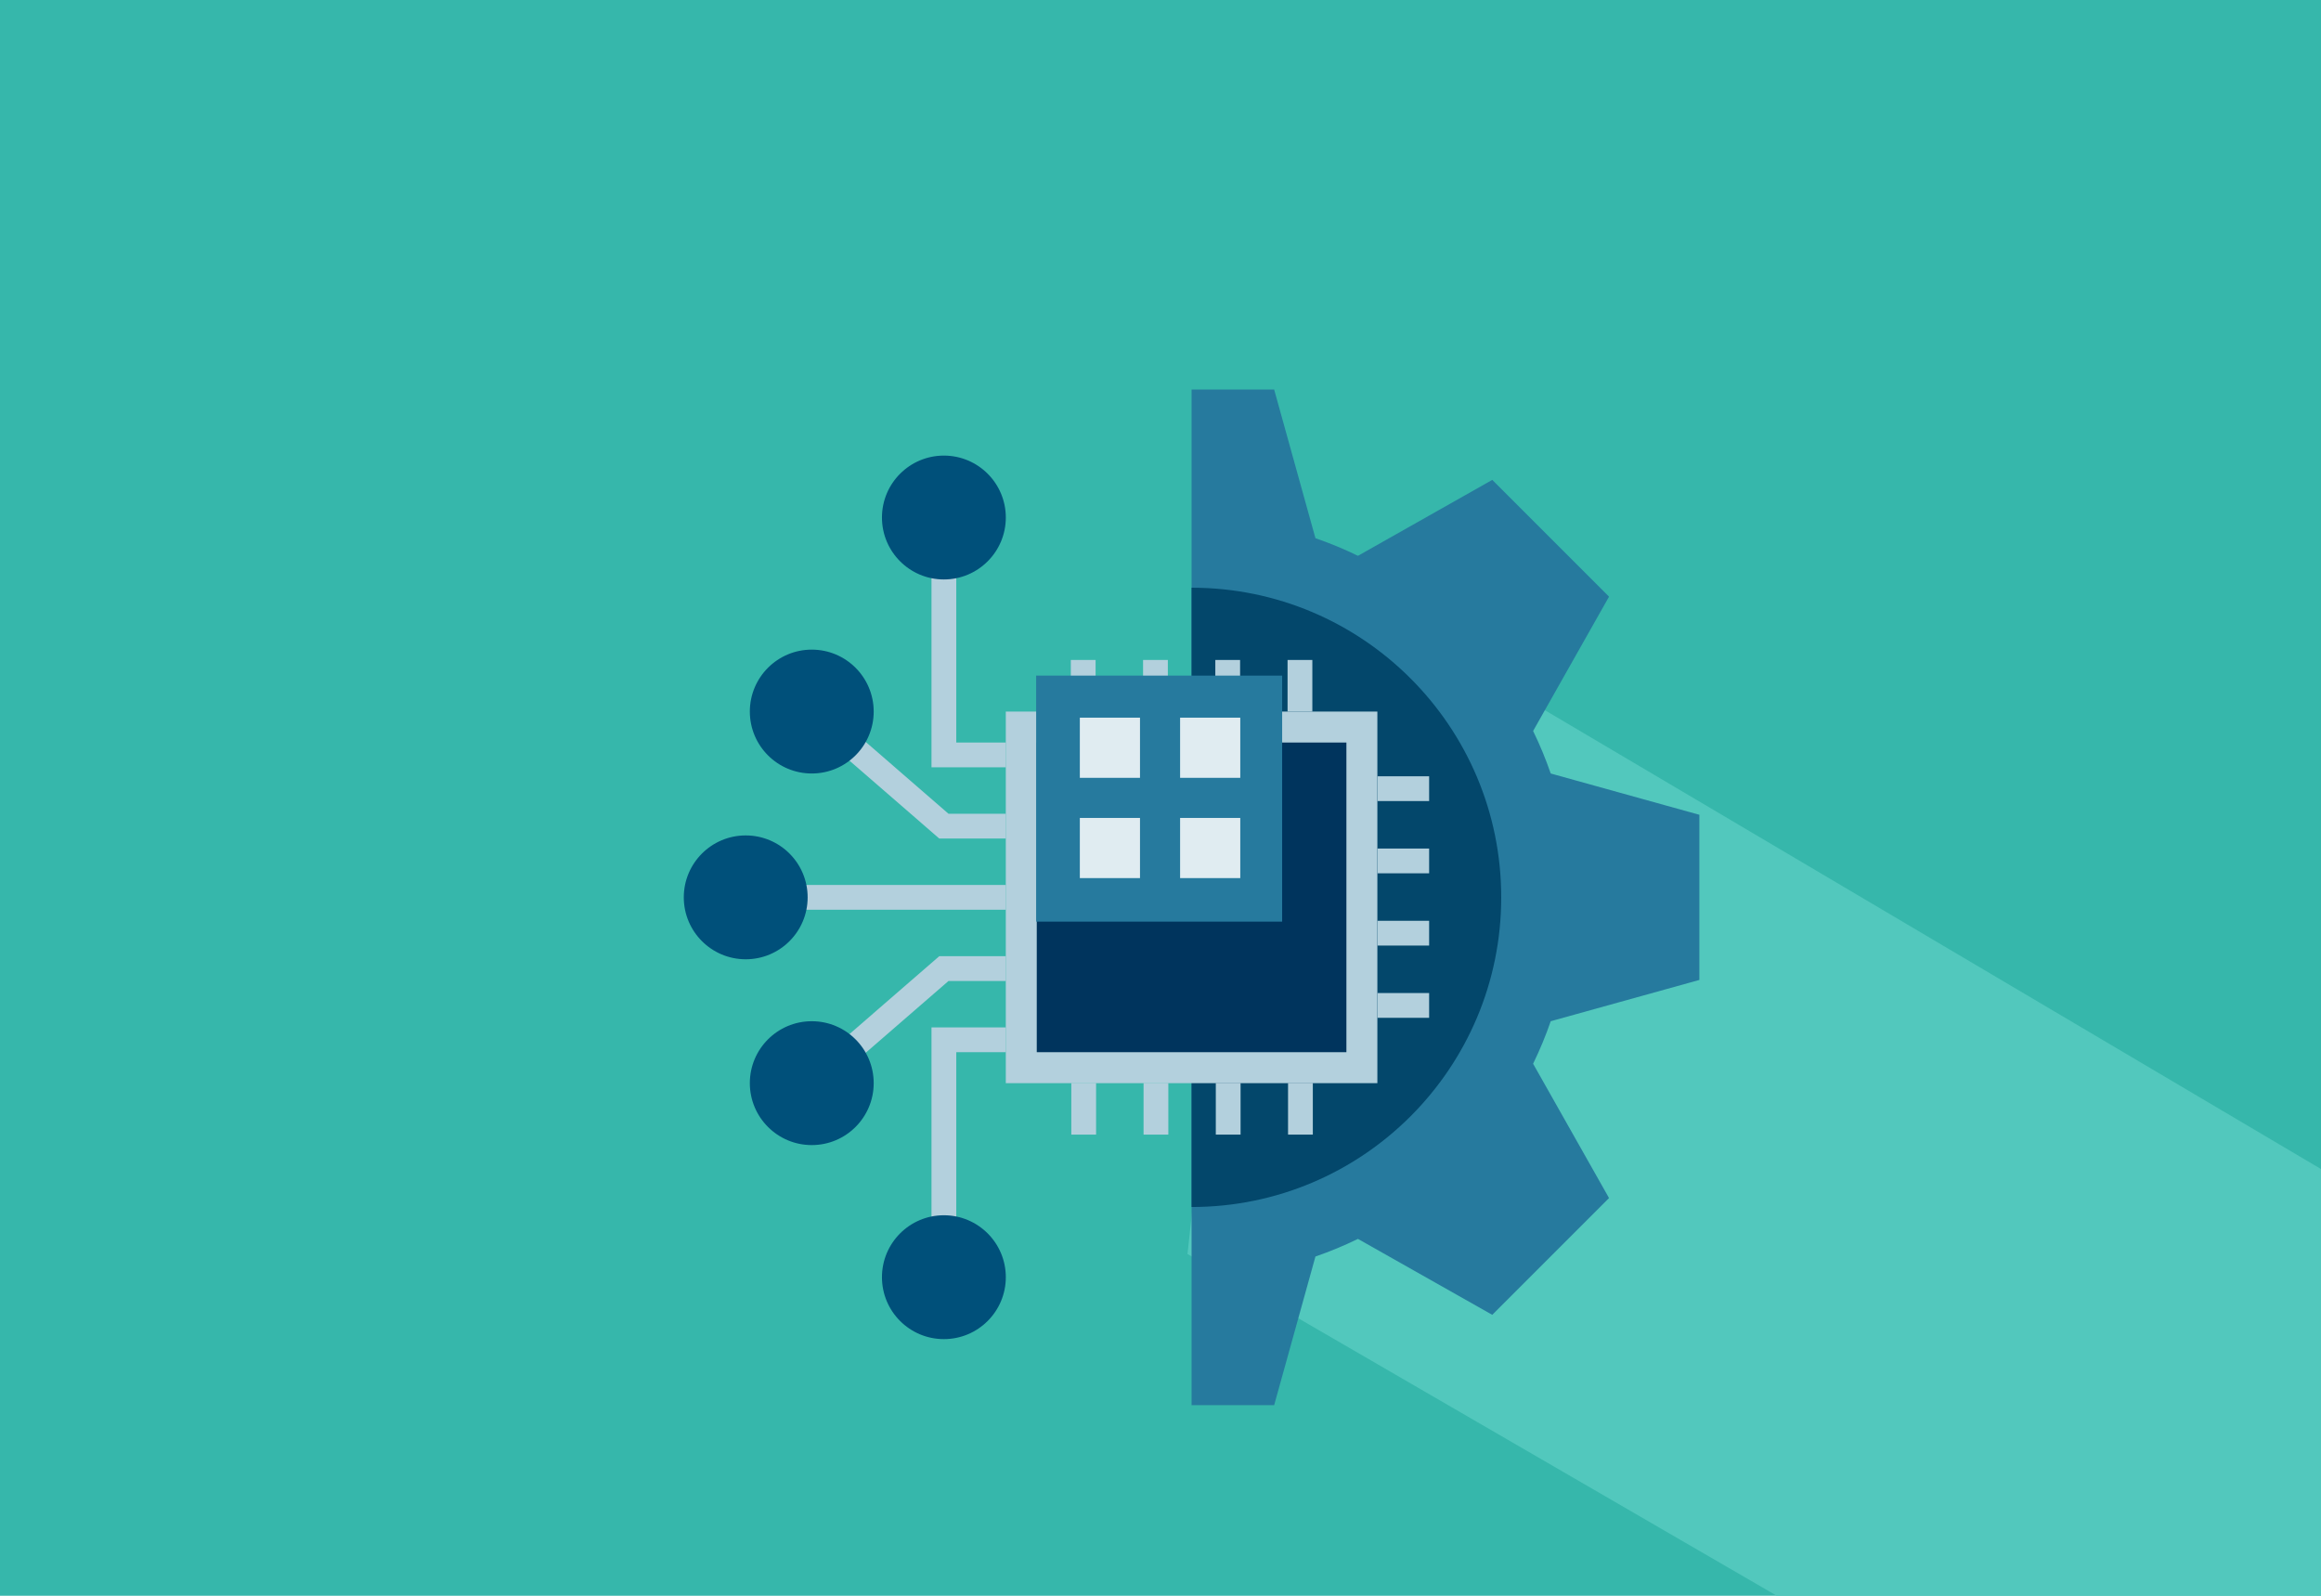 <svg width="560" height="385" viewBox="0 0 560 385" fill="none" xmlns="http://www.w3.org/2000/svg">
<g clip-path="url(#clip0_4196_5497)">
<rect width="560" height="385" fill="#36B7AB"/>
<path d="M323.102 142L627 321.655L627 500L286.514 302.545L294.5 229L323.102 142Z" fill="#52C8BD"/>
<g filter="url(#filter0_d_4196_5497)">
<path d="M299.422 69.981L309.383 105.845V105.847C312.904 107.062 316.328 108.483 319.641 110.1L319.643 110.098L352.046 91.78L380.22 119.954L361.902 152.357L361.9 152.359C363.517 155.672 364.938 159.096 366.153 162.617H366.155L402.02 172.578V212.422L366.155 222.383H366.153C364.938 225.904 363.517 229.328 361.9 232.641L361.902 232.643L380.22 265.046L352.046 293.22L319.643 274.902L319.641 274.9C316.328 276.517 312.904 277.938 309.383 279.153V279.155L299.422 315.02H279.5V284.141V234.759V232.344C301.505 232.344 319.344 214.505 319.344 192.5C319.344 170.495 301.505 152.656 279.5 152.656V150.241V100.859V69.981H299.422Z" fill="#267A9E"/>
<path d="M279.5 152.656C301.505 152.656 319.344 170.495 319.344 192.5C319.344 214.505 301.505 232.344 279.5 232.344V267.207C320.76 267.207 354.207 233.76 354.207 192.5C354.207 151.24 320.76 117.793 279.5 117.793V152.656Z" fill="#03476B"/>
<path d="M324.324 147.678V237.326H234.676V147.678H324.324Z" fill="#B3D0DD"/>
<path d="M316.854 155.146V229.854H242.146V155.146H316.854Z" fill="#00345D"/>
<path d="M216.748 161.123H234.678V155.146H222.725V100.859H216.748V161.123Z" fill="#B3D0DD"/>
<path d="M219.736 115.801C211.484 115.801 204.795 109.111 204.795 100.859C204.795 92.608 211.484 85.918 219.736 85.918C227.988 85.918 234.678 92.608 234.678 100.859C234.678 109.111 227.988 115.801 219.736 115.801Z" fill="#00507A"/>
<path d="M218.621 178.306H234.678V172.329H220.851L189.819 145.418L185.904 149.933L218.621 178.306Z" fill="#B3D0DD"/>
<path d="M187.859 162.615C179.607 162.615 172.918 155.926 172.918 147.674C172.918 139.422 179.607 132.732 187.859 132.732C196.111 132.732 202.801 139.422 202.801 147.674C202.801 155.926 196.111 162.615 187.859 162.615Z" fill="#00507A"/>
<path d="M171.924 189.51H234.678V195.486H171.924V189.51Z" fill="#B3D0DD"/>
<path d="M171.924 207.439C163.672 207.439 156.982 200.75 156.982 192.498C156.982 184.246 163.672 177.557 171.924 177.557C180.176 177.557 186.865 184.246 186.865 192.498C186.865 200.75 180.176 207.439 171.924 207.439Z" fill="#00507A"/>
<path d="M216.748 284.139H222.725V229.852H234.678V223.875H216.748V284.139Z" fill="#B3D0DD"/>
<path d="M219.736 299.08C211.484 299.08 204.795 292.391 204.795 284.139C204.795 275.887 211.484 269.197 219.736 269.197C227.988 269.197 234.678 275.887 234.678 284.139C234.678 292.391 227.988 299.08 219.736 299.08Z" fill="#00507A"/>
<path d="M189.819 239.583L220.851 212.672H234.678V206.695H218.621L185.904 235.068L189.819 239.583Z" fill="#B3D0DD"/>
<path d="M187.859 252.266C179.607 252.266 172.918 245.576 172.918 237.324C172.918 229.072 179.607 222.383 187.859 222.383C196.111 222.383 202.801 229.072 202.801 237.324C202.801 245.576 196.111 252.266 187.859 252.266Z" fill="#00507A"/>
<path d="M302.658 135.225H308.635V147.676H302.658V135.225Z" fill="#B3D0DD"/>
<path d="M285.227 135.225H291.203V147.676H285.227V135.225Z" fill="#B3D0DD"/>
<path d="M267.795 135.225H273.771V147.676H267.795V135.225Z" fill="#B3D0DD"/>
<path d="M250.363 135.225H256.34V147.676H250.363V135.225Z" fill="#B3D0DD"/>
<path d="M324.363 215.584H336.814V221.561H324.363V215.584Z" fill="#B3D0DD"/>
<path d="M324.363 198.152H336.814V204.129H324.363V198.152Z" fill="#B3D0DD"/>
<path d="M324.363 180.721H336.814V186.697H324.363V180.721Z" fill="#B3D0DD"/>
<path d="M324.363 163.289H336.814V169.266H324.363V163.289Z" fill="#B3D0DD"/>
<path d="M250.48 237.287H256.457V249.738H250.48V237.287Z" fill="#B3D0DD"/>
<path d="M267.912 237.287H273.889V249.738H267.912V237.287Z" fill="#B3D0DD"/>
<path d="M285.344 237.287H291.32V249.738H285.344V237.287Z" fill="#B3D0DD"/>
<path d="M302.775 237.287H308.752V249.738H302.775V237.287Z" fill="#B3D0DD"/>
</g>
<path d="M309.352 163H250V222.352H309.352V163Z" fill="#267A9E"/>
<path d="M260.537 173.146V187.662H275.053V173.146H260.537Z" fill="#E0ECF1"/>
<path d="M284.73 173.146V187.662H299.247V173.146H284.73Z" fill="#E0ECF1"/>
<path d="M260.537 197.337V211.854H275.053V197.337H260.537Z" fill="#E0ECF1"/>
<path d="M284.73 197.337V211.854H299.247V197.337H284.73Z" fill="#E0ECF1"/>
</g>
<defs>
<filter id="filter0_d_4196_5497" x="128.982" y="57.98" width="317.037" height="317.039" filterUnits="userSpaceOnUse" color-interpolation-filters="sRGB">
<feFlood flood-opacity="0" result="BackgroundImageFix"/>
<feColorMatrix in="SourceAlpha" type="matrix" values="0 0 0 0 0 0 0 0 0 0 0 0 0 0 0 0 0 0 127 0" result="hardAlpha"/>
<feMorphology radius="12" operator="erode" in="SourceAlpha" result="effect1_dropShadow_4196_5497"/>
<feOffset dx="8" dy="24"/>
<feGaussianBlur stdDeviation="24"/>
<feComposite in2="hardAlpha" operator="out"/>
<feColorMatrix type="matrix" values="0 0 0 0 0.129 0 0 0 0 0.129 0 0 0 0 0.129 0 0 0 0.24 0"/>
<feBlend mode="normal" in2="BackgroundImageFix" result="effect1_dropShadow_4196_5497"/>
<feBlend mode="normal" in="SourceGraphic" in2="effect1_dropShadow_4196_5497" result="shape"/>
</filter>
<clipPath id="clip0_4196_5497">
<rect width="560" height="385" fill="white"/>
</clipPath>
</defs>
</svg>
